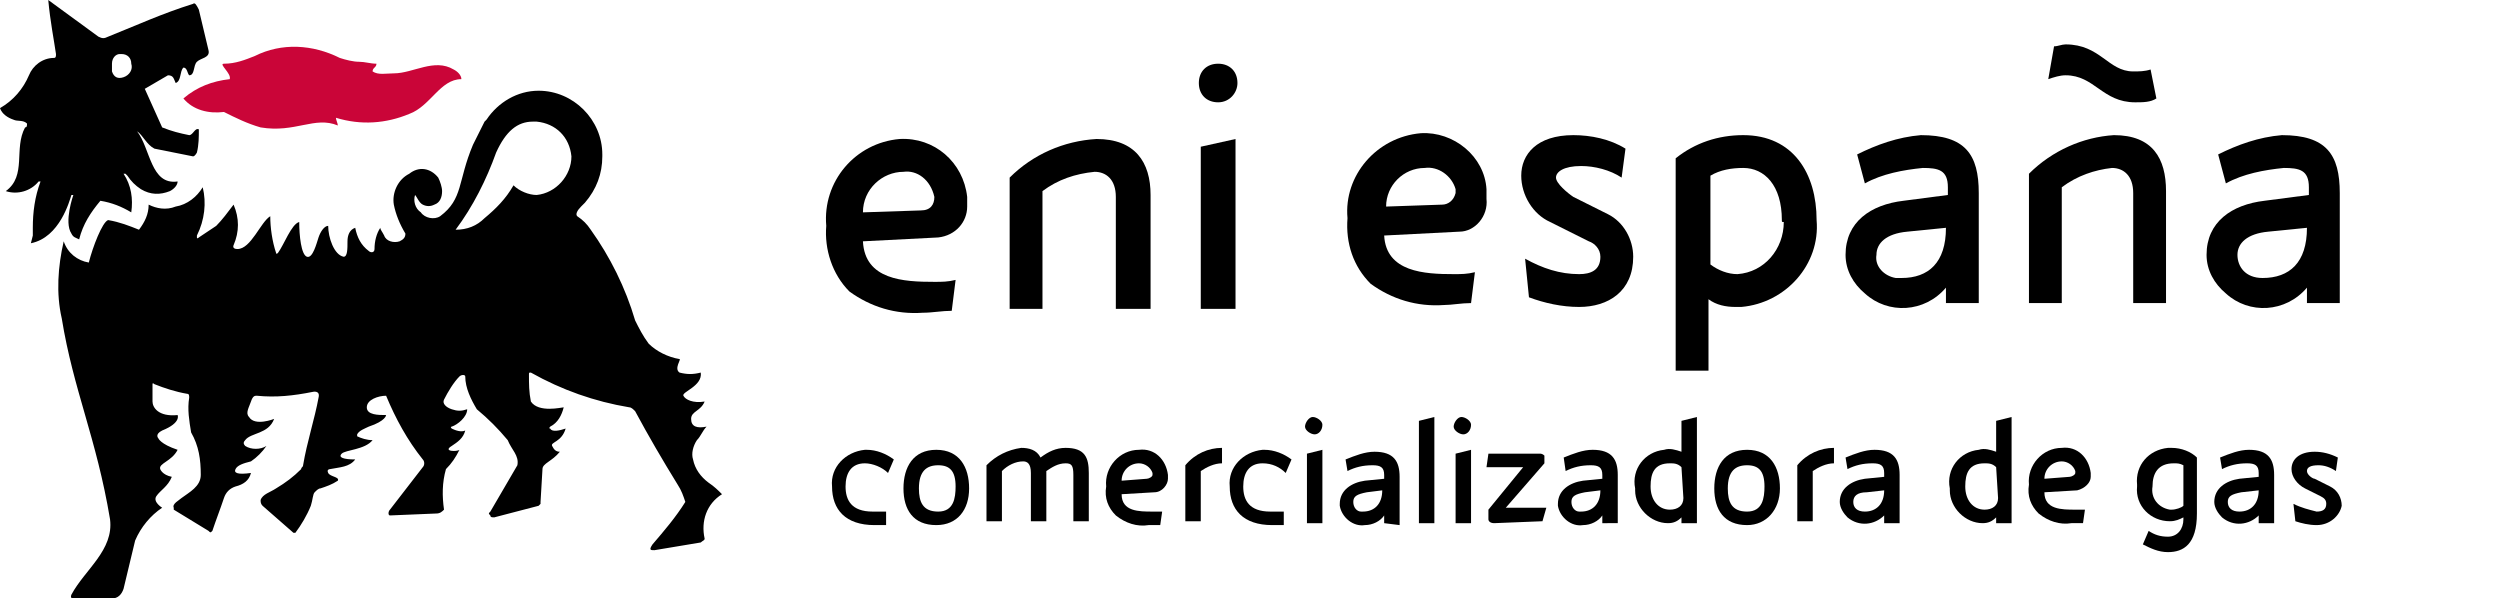 <?xml version="1.0" encoding="utf-8"?>
<!-- Generator: Adobe Illustrator 24.0.2, SVG Export Plug-In . SVG Version: 6.00 Build 0)  -->
<svg version="1.1" id="Livello_1" xmlns="http://www.w3.org/2000/svg" xmlns:xlink="http://www.w3.org/1999/xlink" x="0px" y="0px"
	 viewBox="0 0 129.5 31" style="enable-background:new 0 0 129.5 31;" xml:space="preserve">
<style type="text/css">
	.st0{fill:#CA0538;}
</style>
<path class="st0" d="M23.9,4.1c0-0.2-0.2-0.4-0.4-0.5c-1-0.6-2.1,0.2-3.1,0.2c-0.4,0-0.8,0.1-1.1-0.1c0-0.2,0.2-0.2,0.2-0.4
	c-0.3,0-0.6-0.1-0.9-0.1s-0.7-0.1-1-0.2c-1.4-0.7-3-0.8-4.4-0.1c-0.5,0.2-1,0.4-1.6,0.4c-0.3,0,0.4,0.5,0.3,0.8
	c-0.9,0.1-1.7,0.4-2.4,1l0,0c0.5,0.6,1.3,0.8,2.1,0.7c0.6,0.3,1.2,0.6,1.9,0.8c1.8,0.3,2.8-0.6,4-0.1c0-0.1-0.1-0.3-0.1-0.4
	c1.3,0.4,2.6,0.3,3.8-0.2C22.3,5.5,22.8,4.1,23.9,4.1"/>
<path d="M7.5,4.6l1.2-0.7C9,3.9,9,4.1,9.1,4.3c0.3-0.1,0.2-0.6,0.4-0.8c0.2,0,0.2,0.3,0.3,0.4c0.3,0,0.2-0.5,0.4-0.7
	s0.7-0.2,0.6-0.6l-0.5-2.1c-0.1-0.2-0.2-0.4-0.3-0.3C8.4,0.7,7.1,1.3,5.6,1.9C5.4,2,5.3,2,5.1,1.9L2.5,0c0.1,1.1,0.3,2.1,0.4,2.8
	c0,0.1,0,0.2-0.1,0.2C2.2,3,1.7,3.4,1.5,3.9C1.2,4.6,0.7,5.2,0,5.6c0.1,0.3,0.4,0.5,0.7,0.6c0.2,0.1,0.5,0,0.7,0.2
	c0,0.1,0,0.2-0.1,0.2c-0.6,1.1,0.1,2.5-1,3.3c0.6,0.2,1.3,0,1.7-0.5h0.1c-0.3,0.8-0.4,1.6-0.4,2.4v0.4l-0.1,0.4
	c1.5-0.3,2-2.2,2.1-2.5h0.1c0,0-0.5,1.4-0.1,2c0.1,0.2,0.2,0.2,0.4,0.3c0.2-0.8,0.6-1.4,1.1-2c0.6,0.1,1.1,0.3,1.6,0.6
	c0.1-0.7,0-1.4-0.4-2h0.1l0.1,0.1C6.8,9.4,7,9.6,7.3,9.8c0.5,0.3,1,0.3,1.5,0.1C9,9.8,9.2,9.6,9.2,9.4C7.8,9.6,7.8,7.7,7.1,6.8l0,0
	C7.4,7,7.6,7.5,8,7.7l2,0.4c0.1,0,0.2-0.2,0.2-0.2c0.1-0.4,0.1-0.8,0.1-1.2C10.1,6.6,10,7,9.8,7C9.3,6.9,8.9,6.8,8.4,6.6L7.5,4.6
	L7.5,4.6 M6.8,3.3C6.9,3.6,6.7,3.9,6.4,4C6.1,4.1,5.9,4,5.8,3.7V3.3C5.8,3,6,2.8,6.2,2.8c0,0,0,0,0.1,0l0,0C6.6,2.8,6.8,3,6.8,3.3
	L6.8,3.3L6.8,3.3"/>
<path d="M9.7,20.4c-0.6-0.1-1.2-0.3-1.7-0.5c0,0-0.1-0.1-0.1,0v0.9c0,0.3,0.3,0.8,1.3,0.7c0,0,0.2,0.4-0.8,0.8
	c-0.4,0.2-0.2,0.4-0.2,0.4s0.1,0.3,1,0.6c-0.3,0.6-1,0.7-0.9,1c0,0,0.1,0.3,0.6,0.4c-0.2,0.5-0.6,0.7-0.8,1s0.3,0.6,0.3,0.6
	c-0.6,0.4-1.1,1-1.4,1.7c-0.2,0.8-0.4,1.7-0.6,2.5C6.3,30.8,6.1,31,5.8,31h-2c-0.2,0-0.1-0.2-0.1-0.2c0.7-1.3,2.2-2.3,2-3.9
	C5,22.7,3.8,20.2,3.2,16.5c-0.3-1.3-0.2-2.7,0.1-4c0.2,0.6,0.7,1,1.3,1.1c0.2-0.8,0.7-2.1,1-2.2c0.6,0.1,1.1,0.3,1.6,0.5
	c0.3-0.4,0.5-0.8,0.5-1.3c0.4,0.2,0.9,0.3,1.4,0.1c0.6-0.1,1.1-0.5,1.4-1c0.2,0.8,0.1,1.7-0.3,2.5v0.1c0,0,0,0.1,0.1,0l0.9-0.6
	c0.3-0.3,0.6-0.7,0.9-1.1c0.3,0.7,0.3,1.4,0,2.1c0,0-0.1,0.2,0.2,0.2c0.7,0,1.2-1.4,1.7-1.7l0,0c0,0.6,0.1,1.3,0.3,1.9
	c0,0,0,0.1,0.1,0c0.3-0.4,0.7-1.5,1.1-1.6c0,0.7,0.1,1.7,0.4,1.8c0.3,0.1,0.5-0.7,0.6-1s0.3-0.6,0.5-0.6c0,0.6,0.3,1.5,0.8,1.6
	c0.2,0,0.2-0.4,0.2-0.8c0-0.3,0.1-0.6,0.4-0.7c0.1,0.5,0.3,0.9,0.7,1.2c0.1,0.1,0.3,0.1,0.3-0.1c0-0.4,0.1-0.8,0.3-1.1
	c0,0.1,0.1,0.2,0.2,0.4c0.1,0.3,0.5,0.4,0.8,0.3c0.2-0.1,0.3-0.2,0.3-0.4c-0.3-0.5-0.5-1-0.6-1.5C20.3,10,20.6,9.3,21.2,9
	c0.5-0.4,1.1-0.3,1.5,0.2c0.1,0.2,0.2,0.5,0.2,0.7c0,0.3-0.1,0.6-0.4,0.7c-0.2,0.1-0.4,0.1-0.6,0s-0.3-0.4-0.4-0.5
	c-0.1,0.3,0,0.7,0.3,0.9c0.2,0.3,0.7,0.4,1,0.2c1.2-0.9,0.9-1.8,1.7-3.7l0.6-1.2l0.1-0.1c0.6-0.9,1.6-1.5,2.7-1.5
	c1.8,0,3.3,1.5,3.3,3.3v0.1c0,0.9-0.3,1.7-0.9,2.4l-0.2,0.2c-0.2,0.2-0.3,0.4-0.2,0.5c0.3,0.2,0.5,0.4,0.7,0.7c1,1.4,1.8,3,2.3,4.7
	c0.2,0.4,0.4,0.8,0.7,1.2c0.4,0.4,1,0.7,1.6,0.8c0.1,0-0.3,0.5,0,0.7c0.4,0.1,0.7,0.1,1.1,0c0.1,0.7-1,1-0.9,1.2s0.5,0.4,1.1,0.3
	c-0.2,0.5-0.7,0.5-0.7,0.9s0.3,0.5,0.8,0.4c-0.2,0.2-0.3,0.5-0.5,0.7c-0.2,0.3-0.3,0.7-0.2,1c0.1,0.5,0.4,0.9,0.8,1.2
	c0.3,0.2,0.5,0.4,0.7,0.6c-0.8,0.5-1.1,1.4-0.9,2.3c0,0.1-0.1,0.1-0.2,0.2l-2.4,0.4c-0.2,0-0.3,0-0.1-0.3c0.6-0.7,1.2-1.4,1.7-2.2
	c-0.1-0.3-0.2-0.6-0.4-0.9c-0.8-1.3-1.5-2.5-2.2-3.8c-0.1-0.1-0.2-0.2-0.3-0.2c-1.8-0.3-3.5-0.9-5.1-1.8c-0.1,0-0.1,0-0.1,0.1l0,0
	c0,0.5,0,0.9,0.1,1.4c0.4,0.6,1.6,0.3,1.7,0.3c-0.1,0.4-0.3,0.8-0.7,1c0,0-0.1,0.1,0,0.1c0.1,0.2,0.5,0.1,0.8,0
	c-0.2,0.7-0.8,0.7-0.7,0.9s0.2,0.3,0.4,0.3c-0.4,0.5-0.9,0.6-0.9,0.9L28,26v0.1l-0.1,0.1l-2.3,0.6c-0.1,0-0.2,0-0.2-0.1
	c-0.1-0.1-0.1-0.1,0-0.2l0,0l1.4-2.4c0.1-0.5-0.3-0.8-0.5-1.3c-0.5-0.6-1-1.1-1.6-1.6c-0.3-0.5-0.6-1.1-0.6-1.7c0-0.1-0.2-0.1-0.3,0
	c-0.3,0.3-0.6,0.8-0.8,1.2c-0.1,0.2,0.1,0.4,0.4,0.5s0.5,0.1,0.8,0c0,0.4-0.5,0.8-0.8,0.9c0,0-0.1,0,0,0.1c0.2,0.1,0.5,0.2,0.7,0.1
	c-0.1,0.4-0.4,0.6-0.7,0.8c-0.5,0.3,0.3,0.3,0.4,0.2c-0.2,0.4-0.4,0.7-0.7,1c-0.2,0.7-0.2,1.4-0.1,2.1c-0.1,0.1-0.2,0.2-0.4,0.2
	l-2.4,0.1c-0.1,0-0.1-0.2,0-0.3l1.7-2.2c0.1-0.1,0.1-0.3,0-0.4l0,0c-0.8-1-1.4-2.1-1.9-3.3c-0.4,0-1,0.2-1,0.6s0.6,0.4,1,0.4
	c0,0,0,0.3-0.9,0.6c-0.2,0.1-0.5,0.2-0.6,0.4v0.1l0,0c0.2,0.1,0.5,0.2,0.8,0.2c-0.4,0.5-1.4,0.5-1.6,0.7s0.1,0.3,0.7,0.3
	c-0.3,0.4-0.8,0.4-1.3,0.5c0,0-0.2,0-0.1,0.2s0.6,0.2,0.5,0.4c-0.3,0.2-0.6,0.3-0.9,0.4c-0.1,0-0.2,0.1-0.3,0.2s-0.1,0.4-0.2,0.7
	c-0.2,0.5-0.5,1-0.8,1.4h-0.1l-1.6-1.4c-0.1-0.1-0.1-0.2-0.1-0.3c0.1-0.3,0.5-0.4,0.8-0.6c0.5-0.3,0.9-0.6,1.3-1
	c0-0.1,0.1-0.1,0.1-0.2c0.2-1.2,0.6-2.4,0.8-3.5c0.1-0.4-0.3-0.3-0.3-0.3c-1,0.2-1.9,0.3-2.9,0.2c-0.1,0-0.2,0-0.3,0.3
	s-0.3,0.6-0.1,0.8c0.3,0.5,1.3,0.1,1.3,0.1c-0.3,0.8-1.2,0.7-1.5,1.1c-0.1,0.1-0.1,0.2,0,0.3l0,0c0.3,0.2,0.8,0.2,1.1,0
	c-0.2,0.3-0.5,0.6-0.8,0.8c-0.4,0.1-0.7,0.2-0.8,0.4s0.1,0.3,0.8,0.2c-0.1,0.4-0.4,0.6-0.8,0.7c-0.3,0.1-0.5,0.3-0.6,0.6
	c-0.2,0.6-0.4,1.1-0.6,1.7c-0.1,0.1-0.1,0.1-0.2,0l0,0L9,26.4v-0.1c-0.1-0.2,0.3-0.4,0.4-0.5c0.4-0.3,1-0.6,1-1.2
	c0-0.8-0.1-1.5-0.5-2.2c-0.1-0.6-0.2-1.2-0.1-1.8C9.8,20.5,9.8,20.4,9.7,20.4 M23.6,11.9L23.6,11.9c0.6,0,1.1-0.2,1.5-0.6
	c0.6-0.5,1.1-1,1.5-1.7c0.3,0.3,0.8,0.5,1.2,0.5c1-0.1,1.8-1,1.8-2c-0.1-1-0.8-1.7-1.8-1.8h-0.2c-0.8,0-1.4,0.5-1.9,1.6
	C25.2,9.3,24.5,10.7,23.6,11.9L23.6,11.9"/>
<path d="M110.6,5.3c-1.7,0-2.1-1.4-3.6-1.4c-0.3,0-0.6,0.1-0.9,0.2l0.3-1.7c0.2,0,0.4-0.1,0.6-0.1c1.8,0,2.2,1.4,3.5,1.4
	c0.3,0,0.6,0,0.9-0.1l0.3,1.5C111.4,5.3,111,5.3,110.6,5.3"/>
<path d="M75.6,12l-3.9,0.2c0.1,1.9,2.1,2,3.6,2c0.4,0,0.7,0,1.1-0.1l-0.2,1.6c-0.5,0-1,0.1-1.4,0.1c-1.4,0.1-2.7-0.3-3.8-1.1
	c-0.9-0.9-1.3-2.1-1.2-3.4c-0.2-2.2,1.5-4.2,3.8-4.4c1.7-0.1,3.3,1.2,3.4,2.9c0,0.2,0,0.3,0,0.5C77.1,11.2,76.4,12,75.6,12L75.6,12z
	 M73.8,8.7c-1.1,0-2,0.9-2,2l2.9-0.1c0.3,0,0.6-0.2,0.7-0.6c0-0.1,0-0.1,0-0.2C75.2,9.1,74.5,8.6,73.8,8.7z"/>
<path d="M81.8,15.9c-0.9,0-1.8-0.2-2.6-0.5l-0.2-2c0.9,0.5,1.8,0.8,2.8,0.8c0.6,0,1.1-0.2,1.1-0.9c0-0.4-0.3-0.7-0.6-0.8l-2-1
	c-0.9-0.4-1.5-1.4-1.5-2.4C78.8,8,79.6,7,81.5,7c0.9,0,1.9,0.2,2.7,0.7L84,9.2c-0.6-0.4-1.4-0.6-2.1-0.6c-0.9,0-1.3,0.3-1.3,0.6
	s0.6,0.8,0.9,1l1.8,0.9c0.8,0.4,1.3,1.3,1.3,2.2C84.6,15.1,83.3,15.9,81.8,15.9z"/>
<path d="M89.9,15.9c-0.5,0-1-0.1-1.4-0.4v3.7h-1.7v-11C87.8,7.4,89,7,90.3,7c2.6,0,3.8,2,3.8,4.4c0.2,2.3-1.6,4.3-3.9,4.5
	C90,15.9,90,15.9,89.9,15.9z M92.3,11.4c0-1.8-0.9-2.7-2-2.7c-0.6,0-1.2,0.1-1.7,0.4v4.6c0.4,0.3,0.9,0.5,1.4,0.5
	c1.4-0.1,2.4-1.3,2.4-2.7C92.3,11.5,92.3,11.5,92.3,11.4L92.3,11.4z"/>
<path d="M100.8,15.7v-0.8c-1.1,1.3-3,1.4-4.2,0.3c-0.6-0.5-1-1.2-1-2c0-1.7,1.3-2.6,3-2.8l2.3-0.3V9.7c0-0.9-0.5-1-1.3-1
	c-1,0.1-2.1,0.3-3,0.8L96.2,8c1-0.5,2.1-0.9,3.3-1c2.3,0,3,1,3,3v5.7H100.8z M98.8,12c-1.1,0.1-1.6,0.6-1.6,1.2
	c-0.1,0.6,0.4,1.1,1,1.2c0.1,0,0.2,0,0.3,0c1.4,0,2.3-0.8,2.3-2.6L98.8,12z"/>
<path d="M110.5,15.7V10c0-0.9-0.5-1.3-1.1-1.3c-0.9,0.1-1.8,0.4-2.6,1v6h-1.7V9c1.2-1.2,2.8-1.9,4.4-2c2,0,2.7,1.2,2.7,2.9v5.8
	H110.5z"/>
<path d="M119.5,15.7v-0.8c-1.1,1.3-3,1.4-4.2,0.3c-0.6-0.5-1-1.2-1-2c0-1.7,1.3-2.6,3-2.8l2.3-0.3V9.7c0-0.9-0.5-1-1.3-1
	c-1,0.1-2.1,0.3-3,0.8L114.9,8c1-0.5,2.1-0.9,3.3-1c2.3,0,3,1,3,3v5.7H119.5z M117.5,12c-1.1,0.1-1.6,0.6-1.6,1.2s0.4,1.2,1.3,1.2
	c1.4,0,2.3-0.8,2.3-2.6L117.5,12z"/>
<path d="M48.6,12.3l-3.9,0.2c0.1,2,2.1,2.1,3.7,2.1c0.4,0,0.7,0,1.1-0.1l-0.2,1.6c-0.5,0-1,0.1-1.5,0.1c-1.4,0.1-2.7-0.3-3.8-1.1
	c-0.9-0.9-1.3-2.2-1.2-3.4c-0.2-2.3,1.5-4.3,3.8-4.5c1.8-0.1,3.3,1.2,3.5,3c0,0.2,0,0.3,0,0.5C50.1,11.5,49.5,12.2,48.6,12.3z
	 M46.8,8.9c-1.1,0-2.1,0.9-2.1,2.1l3-0.1c0.5,0,0.7-0.3,0.7-0.7C48.2,9.3,47.5,8.8,46.8,8.9z"/>
<path d="M57.8,16v-5.8c0-0.9-0.5-1.3-1.1-1.3c-1,0.1-1.9,0.4-2.7,1V16h-1.7V9.2c1.2-1.2,2.8-1.9,4.5-2c2,0,2.8,1.2,2.8,2.9V16H57.8z
	"/>
<path d="M63.1,5.3c-0.6,0-1-0.4-1-1s0.4-1,1-1s1,0.4,1,1l0,0C64.1,4.8,63.7,5.3,63.1,5.3z M62.2,16V7.6L64,7.2V16H62.2z"/>
<path d="M46,24.5c-0.3-0.3-0.8-0.5-1.2-0.5c-0.7,0-1,0.5-1,1.2s0.3,1.3,1.4,1.3c0.2,0,0.5,0,0.7,0v0.7c-0.2,0-0.4,0-0.6,0
	c-1.5,0-2.2-0.8-2.2-2c-0.1-1,0.7-1.8,1.7-1.9h0.1c0.5,0,1,0.2,1.4,0.5L46,24.5z"/>
<path d="M48.5,27.2c-1.2,0-1.7-0.8-1.7-1.9s0.5-2,1.7-2s1.7,0.9,1.7,2S49.6,27.2,48.5,27.2z M49.5,25.2c0-0.8-0.3-1.1-0.9-1.1
	s-1,0.3-1,1.2c0,0.7,0.2,1.2,1,1.2S49.5,25.8,49.5,25.2L49.5,25.2z"/>
<path d="M55.6,27.1v-2.5c0-0.5-0.1-0.6-0.4-0.6c-0.4,0-0.7,0.2-1,0.4V27h-0.8v-2.5c0-0.5-0.2-0.6-0.4-0.6c-0.4,0-0.8,0.2-1.1,0.5V27
	h-0.8v-2.9c0.5-0.5,1.1-0.8,1.8-0.9c0.4,0,0.8,0.1,1,0.5c0.4-0.3,0.8-0.5,1.3-0.5c1,0,1.2,0.5,1.2,1.3V27h-0.8V27.1z"/>
<path d="M59.8,25.5l-1.7,0.1c0,0.9,0.9,0.9,1.6,0.9c0.2,0,0.3,0,0.5,0l-0.1,0.7c-0.2,0-0.4,0-0.6,0c-0.6,0.1-1.2-0.1-1.7-0.5
	c-0.4-0.4-0.6-0.9-0.5-1.5c-0.1-1,0.7-1.9,1.7-1.9l0,0c0.8-0.1,1.4,0.5,1.5,1.3c0,0.1,0,0.1,0,0.2C60.5,25.1,60.2,25.5,59.8,25.5
	L59.8,25.5z M59,24c-0.5,0-0.9,0.4-0.9,0.9l1.3-0.1c0.1,0,0.3-0.1,0.3-0.2c0,0,0,0,0-0.1C59.6,24.2,59.3,24,59,24z"/>
<path d="M63.3,24c-0.4,0-0.8,0.2-1.1,0.4V27h-0.8v-2.9c0.5-0.6,1.2-0.9,1.9-0.9L63.3,24z"/>
<path d="M66.6,24.5c-0.3-0.3-0.7-0.5-1.2-0.5c-0.7,0-1,0.5-1,1.2s0.3,1.3,1.4,1.3c0.2,0,0.5,0,0.7,0v0.7c-0.2,0-0.4,0-0.6,0
	c-1.5,0-2.2-0.8-2.2-2c-0.1-1,0.7-1.8,1.7-1.9h0.1c0.5,0,1,0.2,1.4,0.5L66.6,24.5z"/>
<path d="M68.1,22.5c-0.2,0-0.5-0.2-0.5-0.4s0.2-0.5,0.4-0.5s0.5,0.2,0.5,0.4l0,0C68.5,22.3,68.3,22.5,68.1,22.5z M67.7,27.1v-3.6
	l0.8-0.2v3.8L67.7,27.1z"/>
<path d="M71.7,27.1v-0.4c-0.2,0.3-0.6,0.5-1,0.5c-0.6,0.1-1.2-0.4-1.3-1v-0.1c0-0.7,0.6-1.1,1.3-1.2l1-0.1v-0.2
	c0-0.4-0.2-0.5-0.6-0.5c-0.5,0-0.9,0.1-1.3,0.3l-0.1-0.6c0.5-0.2,1-0.4,1.5-0.4c1,0,1.3,0.5,1.3,1.3v2.5L71.7,27.1z M70.8,25.5
	c-0.5,0.1-0.7,0.2-0.7,0.5s0.2,0.5,0.4,0.5h0.1c0.6,0,1-0.4,1-1.1L70.8,25.5z"/>
<path d="M73.5,27.1v-5.3l0.8-0.2v5.5C74.3,27.1,73.5,27.1,73.5,27.1z"/>
<path d="M75.8,22.5c-0.2,0-0.5-0.2-0.5-0.4s0.2-0.5,0.4-0.5s0.5,0.2,0.5,0.4l0,0C76.2,22.3,76,22.5,75.8,22.5z M75.4,27.1v-3.6
	l0.8-0.2v3.8L75.4,27.1z"/>
<path d="M77.4,27.1c-0.2,0-0.3-0.1-0.3-0.2v-0.5l1.8-2.2H77l0.1-0.7h2.7c0.1,0,0.2,0.1,0.2,0.1V24l-2,2.3h2.1L79.9,27L77.4,27.1z"/>
<path d="M83,27.1v-0.4c-0.2,0.3-0.6,0.5-1,0.5c-0.6,0.1-1.2-0.4-1.3-1v-0.1c0-0.7,0.6-1.1,1.3-1.2l1-0.1v-0.2c0-0.4-0.2-0.5-0.6-0.5
	c-0.5,0-0.9,0.1-1.3,0.3L81,23.7c0.5-0.2,1-0.4,1.5-0.4c1,0,1.3,0.5,1.3,1.3v2.5H83z M82.1,25.5c-0.5,0.1-0.7,0.2-0.7,0.5
	s0.2,0.5,0.4,0.5h0.1c0.6,0,1-0.4,1-1.1L82.1,25.5z"/>
<path d="M87.1,27.1v-0.3c-0.2,0.2-0.4,0.3-0.7,0.3c-0.9,0-1.7-0.8-1.7-1.7v-0.1c-0.2-1,0.5-1.9,1.5-2c0.3-0.1,0.6,0,0.9,0.1v-1.6
	l0.8-0.2v5.5C87.9,27.1,87.1,27.1,87.1,27.1z M87.1,24.2C86.9,24,86.7,24,86.5,24c-0.8,0-1,0.5-1,1.2s0.4,1.2,1,1.2
	c0.4,0,0.7-0.2,0.7-0.6l0,0L87.1,24.2z"/>
<path d="M90.5,27.2c-1.2,0-1.7-0.8-1.7-1.9s0.5-2,1.7-2s1.7,0.9,1.7,2S91.5,27.2,90.5,27.2z M91.4,25.2c0-0.8-0.3-1.1-0.9-1.1
	s-1,0.3-1,1.2c0,0.7,0.2,1.2,1,1.2S91.4,25.8,91.4,25.2L91.4,25.2z"/>
<path d="M95,24c-0.4,0-0.8,0.2-1.1,0.4V27h-0.8v-2.9c0.5-0.6,1.2-0.9,1.9-0.9V24z"/>
<path d="M97.6,27.1v-0.4c-0.5,0.5-1.3,0.6-1.9,0.1c-0.2-0.2-0.4-0.5-0.4-0.8c0-0.7,0.6-1.1,1.3-1.2l1-0.1v-0.2
	c0-0.4-0.2-0.5-0.6-0.5c-0.5,0-0.9,0.1-1.3,0.3l-0.1-0.6c0.5-0.2,1-0.4,1.5-0.4c1,0,1.3,0.5,1.3,1.3v2.5L97.6,27.1z M96.7,25.5
	c-0.5,0-0.7,0.2-0.7,0.5s0.2,0.5,0.6,0.5c0.6,0,1-0.4,1-1.1L96.7,25.5z"/>
<path d="M103.4,27.1v-0.3c-0.2,0.2-0.4,0.3-0.7,0.3c-0.9,0-1.7-0.8-1.7-1.7v-0.1c-0.2-1,0.5-1.9,1.5-2c0.3-0.1,0.6,0,0.9,0.1v-1.6
	l0.8-0.2v5.5C104.2,27.1,103.4,27.1,103.4,27.1z M103.4,24.2c-0.2-0.2-0.4-0.2-0.6-0.2c-0.8,0-1,0.5-1,1.2s0.4,1.2,1,1.2
	c0.4,0,0.7-0.2,0.7-0.6l0,0L103.4,24.2z"/>
<path d="M112.3,28.6c-0.5,0-0.9-0.2-1.3-0.4l0.3-0.7c0.3,0.2,0.6,0.3,1,0.3c0.5,0,0.8-0.4,0.8-0.9c0,0,0,0,0-0.1
	c-0.2,0.1-0.4,0.2-0.7,0.2c-1,0-1.8-0.8-1.7-1.8v-0.1c-0.1-1,0.6-1.8,1.6-1.9c0.1,0,0.1,0,0.2,0c0.5,0,1,0.2,1.3,0.5v2.9
	C113.8,28.2,113.1,28.6,112.3,28.6z M113.1,24.1c-0.2-0.1-0.3-0.1-0.5-0.1c-0.8,0-1.1,0.5-1.1,1.2c-0.1,0.6,0.3,1.1,0.9,1.2h0.1
	c0.2,0,0.5-0.1,0.6-0.2V24.1z"/>
<path d="M117,27.1v-0.4c-0.5,0.5-1.3,0.6-1.9,0.1c-0.2-0.2-0.4-0.5-0.4-0.8c0-0.7,0.6-1.1,1.3-1.2l1-0.1v-0.2c0-0.4-0.2-0.5-0.6-0.5
	c-0.5,0-0.9,0.1-1.3,0.3l-0.1-0.6c0.5-0.2,1-0.4,1.5-0.4c1,0,1.3,0.5,1.3,1.3v2.5L117,27.1z M116.1,25.5c-0.5,0.1-0.7,0.2-0.7,0.5
	s0.2,0.5,0.6,0.5c0.6,0,1-0.4,1-1.1L116.1,25.5z"/>
<path d="M120,27.2c-0.4,0-0.8-0.1-1.1-0.2l-0.1-0.9c0.4,0.2,0.8,0.3,1.2,0.4c0.3,0,0.5-0.1,0.5-0.4c0-0.2-0.1-0.3-0.3-0.4l-0.8-0.4
	c-0.4-0.2-0.7-0.6-0.7-1c0-0.5,0.4-0.9,1.2-0.9c0.4,0,0.8,0.1,1.2,0.3l-0.1,0.7c-0.3-0.2-0.6-0.3-0.9-0.3c-0.4,0-0.6,0.1-0.6,0.3
	s0.3,0.4,0.4,0.4l0.8,0.4c0.4,0.2,0.6,0.6,0.6,1C121.2,26.7,120.7,27.2,120,27.2L120,27.2z"/>
<path d="M107.6,25.4l-1.7,0.1c0,0.9,0.9,0.9,1.6,0.9c0.2,0,0.3,0,0.5,0l-0.1,0.7c-0.2,0-0.4,0-0.6,0c-0.6,0.1-1.2-0.1-1.7-0.5
	c-0.4-0.4-0.6-0.9-0.5-1.5c-0.1-1,0.7-1.9,1.7-1.9l0,0c0.8-0.1,1.4,0.5,1.5,1.3c0,0.1,0,0.1,0,0.2C108.3,25,108,25.3,107.6,25.4
	L107.6,25.4z M106.8,23.9c-0.5,0-0.9,0.4-0.9,0.9l1.3-0.1c0.1,0,0.3-0.1,0.3-0.2c0,0,0,0,0-0.1C107.4,24.1,107.1,23.9,106.8,23.9z"
	/>
</svg>
